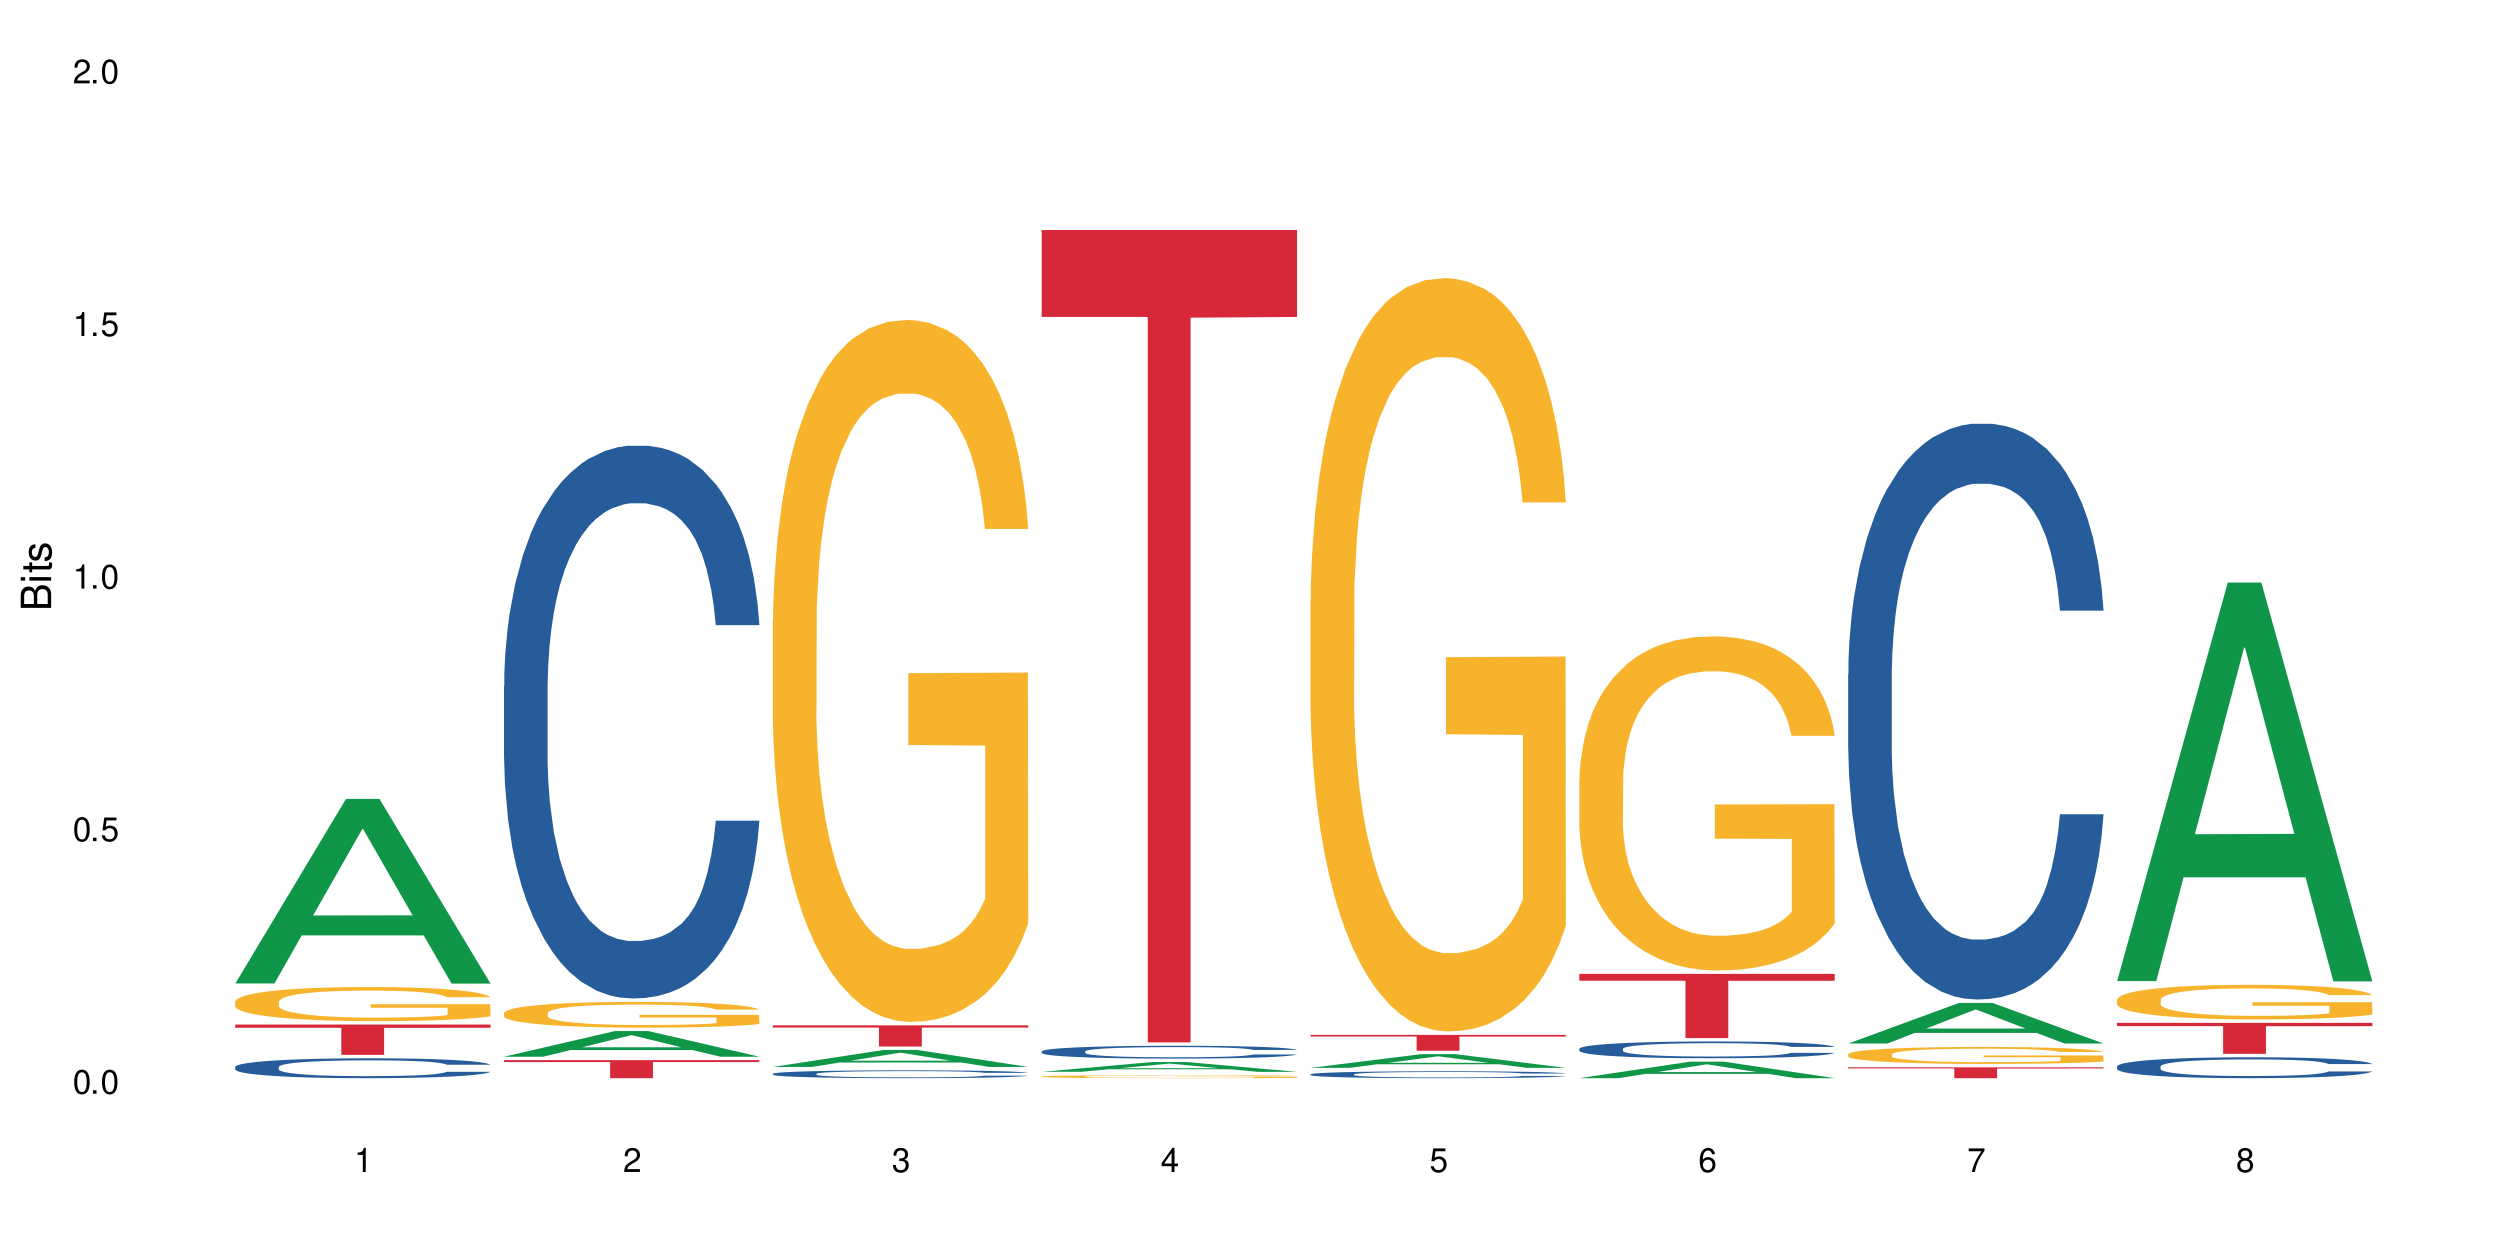 <?xml version="1.0" encoding="UTF-8"?>
<svg xmlns="http://www.w3.org/2000/svg" xmlns:xlink="http://www.w3.org/1999/xlink" width="720" height="360" viewBox="0 0 720 360">
<defs>
<g>
<g id="glyph-0-0">
</g>
<g id="glyph-0-1">
<path d="M 2.641 -6.938 C 2 -6.938 1.422 -6.656 1.078 -6.172 C 0.641 -5.562 0.406 -4.641 0.406 -3.359 C 0.406 -1.016 1.188 0.219 2.641 0.219 C 4.078 0.219 4.859 -1.016 4.859 -3.297 C 4.859 -4.641 4.656 -5.547 4.203 -6.172 C 3.844 -6.656 3.281 -6.938 2.641 -6.938 Z M 2.641 -6.188 C 3.547 -6.188 4 -5.25 4 -3.375 C 4 -1.406 3.562 -0.484 2.625 -0.484 C 1.734 -0.484 1.281 -1.438 1.281 -3.344 C 1.281 -5.25 1.734 -6.188 2.641 -6.188 Z M 2.641 -6.188 "/>
</g>
<g id="glyph-0-2">
<path d="M 1.828 -1 L 0.828 -1 L 0.828 0 L 1.828 0 Z M 1.828 -1 "/>
</g>
<g id="glyph-0-3">
<path d="M 4.562 -6.797 L 1.062 -6.797 L 0.547 -3.094 L 1.328 -3.094 C 1.719 -3.562 2.047 -3.734 2.578 -3.734 C 3.484 -3.734 4.062 -3.109 4.062 -2.094 C 4.062 -1.125 3.484 -0.531 2.578 -0.531 C 1.828 -0.531 1.375 -0.906 1.188 -1.672 L 0.328 -1.672 C 0.453 -1.109 0.547 -0.844 0.75 -0.594 C 1.125 -0.078 1.828 0.219 2.594 0.219 C 3.969 0.219 4.922 -0.781 4.922 -2.219 C 4.922 -3.562 4.031 -4.484 2.719 -4.484 C 2.25 -4.484 1.859 -4.359 1.469 -4.062 L 1.734 -5.969 L 4.562 -5.969 Z M 4.562 -6.797 "/>
</g>
<g id="glyph-0-4">
<path d="M 2.484 -4.938 L 2.484 0 L 3.328 0 L 3.328 -6.938 L 2.766 -6.938 C 2.469 -5.875 2.281 -5.734 0.984 -5.562 L 0.984 -4.938 Z M 2.484 -4.938 "/>
</g>
<g id="glyph-0-5">
<path d="M 4.859 -0.828 L 1.281 -0.828 C 1.359 -1.406 1.672 -1.781 2.5 -2.281 L 3.469 -2.828 C 4.406 -3.344 4.906 -4.062 4.906 -4.906 C 4.906 -5.484 4.672 -6.031 4.266 -6.406 C 3.859 -6.766 3.375 -6.938 2.719 -6.938 C 1.859 -6.938 1.219 -6.625 0.844 -6.031 C 0.609 -5.672 0.5 -5.234 0.484 -4.531 L 1.328 -4.531 C 1.359 -5.016 1.406 -5.281 1.531 -5.516 C 1.75 -5.938 2.188 -6.203 2.703 -6.203 C 3.469 -6.203 4.031 -5.641 4.031 -4.891 C 4.031 -4.344 3.719 -3.859 3.125 -3.516 L 2.234 -3 C 0.812 -2.172 0.406 -1.531 0.328 -0.016 L 4.859 -0.016 Z M 4.859 -0.828 "/>
</g>
<g id="glyph-0-6">
<path d="M 2.125 -3.188 L 2.578 -3.188 C 3.5 -3.188 3.984 -2.766 3.984 -1.922 C 3.984 -1.062 3.469 -0.531 2.594 -0.531 C 1.656 -0.531 1.203 -1 1.156 -2.016 L 0.312 -2.016 C 0.344 -1.453 0.438 -1.094 0.609 -0.781 C 0.953 -0.109 1.625 0.219 2.547 0.219 C 3.953 0.219 4.859 -0.625 4.859 -1.938 C 4.859 -2.828 4.516 -3.297 3.703 -3.594 C 4.344 -3.844 4.656 -4.328 4.656 -5.031 C 4.656 -6.219 3.875 -6.938 2.578 -6.938 C 1.203 -6.938 0.484 -6.172 0.453 -4.703 L 1.297 -4.703 C 1.312 -5.125 1.344 -5.359 1.453 -5.578 C 1.641 -5.969 2.062 -6.203 2.594 -6.203 C 3.344 -6.203 3.797 -5.75 3.797 -5 C 3.797 -4.516 3.609 -4.219 3.25 -4.047 C 3.016 -3.953 2.703 -3.922 2.125 -3.906 Z M 2.125 -3.188 "/>
</g>
<g id="glyph-0-7">
<path d="M 3.141 -1.672 L 3.141 0 L 3.984 0 L 3.984 -1.672 L 4.984 -1.672 L 4.984 -2.438 L 3.984 -2.438 L 3.984 -6.938 L 3.359 -6.938 L 0.266 -2.578 L 0.266 -1.672 Z M 3.141 -2.438 L 1 -2.438 L 3.141 -5.5 Z M 3.141 -2.438 "/>
</g>
<g id="glyph-0-8">
<path d="M 4.781 -5.125 C 4.609 -6.266 3.891 -6.938 2.844 -6.938 C 2.094 -6.938 1.422 -6.578 1.031 -5.953 C 0.594 -5.266 0.406 -4.422 0.406 -3.172 C 0.406 -2 0.578 -1.25 0.984 -0.641 C 1.359 -0.078 1.953 0.219 2.703 0.219 C 3.984 0.219 4.922 -0.75 4.922 -2.094 C 4.922 -3.375 4.062 -4.281 2.844 -4.281 C 2.172 -4.281 1.641 -4.031 1.281 -3.516 C 1.281 -5.234 1.828 -6.188 2.797 -6.188 C 3.391 -6.188 3.797 -5.797 3.938 -5.125 Z M 2.734 -3.531 C 3.547 -3.531 4.062 -2.953 4.062 -2.031 C 4.062 -1.156 3.484 -0.531 2.703 -0.531 C 1.922 -0.531 1.328 -1.188 1.328 -2.078 C 1.328 -2.938 1.906 -3.531 2.734 -3.531 Z M 2.734 -3.531 "/>
</g>
<g id="glyph-0-9">
<path d="M 4.984 -6.797 L 0.438 -6.797 L 0.438 -5.969 L 4.109 -5.969 C 2.5 -3.656 1.828 -2.234 1.328 0 L 2.219 0 C 2.594 -2.172 3.453 -4.047 4.984 -6.094 Z M 4.984 -6.797 "/>
</g>
<g id="glyph-0-10">
<path d="M 3.75 -3.656 C 4.469 -4.094 4.688 -4.438 4.688 -5.078 C 4.688 -6.172 3.844 -6.938 2.641 -6.938 C 1.438 -6.938 0.594 -6.172 0.594 -5.094 C 0.594 -4.438 0.812 -4.094 1.516 -3.656 C 0.734 -3.266 0.359 -2.703 0.359 -1.922 C 0.359 -0.656 1.281 0.219 2.641 0.219 C 3.984 0.219 4.922 -0.656 4.922 -1.922 C 4.922 -2.703 4.531 -3.266 3.75 -3.656 Z M 2.641 -6.188 C 3.359 -6.188 3.812 -5.75 3.812 -5.062 C 3.812 -4.406 3.344 -3.984 2.641 -3.984 C 1.922 -3.984 1.453 -4.406 1.453 -5.078 C 1.453 -5.75 1.922 -6.188 2.641 -6.188 Z M 2.641 -3.266 C 3.484 -3.266 4.062 -2.719 4.062 -1.906 C 4.062 -1.078 3.484 -0.531 2.625 -0.531 C 1.797 -0.531 1.219 -1.094 1.219 -1.906 C 1.219 -2.719 1.781 -3.266 2.641 -3.266 Z M 2.641 -3.266 "/>
</g>
<g id="glyph-1-0">
</g>
<g id="glyph-1-1">
<path d="M 0 -0.953 L 0 -4.891 C 0 -5.719 -0.234 -6.344 -0.734 -6.797 C -1.188 -7.234 -1.812 -7.469 -2.5 -7.469 C -3.547 -7.469 -4.188 -7 -4.625 -5.875 C -4.984 -6.688 -5.625 -7.094 -6.531 -7.094 C -7.172 -7.094 -7.734 -6.859 -8.141 -6.391 C -8.562 -5.922 -8.75 -5.344 -8.75 -4.5 L -8.75 -0.953 Z M -4.984 -2.062 L -7.766 -2.062 L -7.766 -4.219 C -7.766 -4.844 -7.688 -5.203 -7.453 -5.5 C -7.219 -5.812 -6.859 -5.969 -6.375 -5.969 C -5.891 -5.969 -5.531 -5.812 -5.297 -5.5 C -5.062 -5.203 -4.984 -4.844 -4.984 -4.219 Z M -0.984 -2.062 L -4 -2.062 L -4 -4.781 C -4 -5.766 -3.438 -6.359 -2.484 -6.359 C -1.547 -6.359 -0.984 -5.766 -0.984 -4.781 Z M -0.984 -2.062 "/>
</g>
<g id="glyph-1-2">
<path d="M -6.281 -1.797 L -6.281 -0.797 L 0 -0.797 L 0 -1.797 Z M -8.75 -1.797 L -8.75 -0.797 L -7.484 -0.797 L -7.484 -1.797 Z M -8.75 -1.797 "/>
</g>
<g id="glyph-1-3">
<path d="M -6.281 -3.047 L -6.281 -2.016 L -8.016 -2.016 L -8.016 -1.016 L -6.281 -1.016 L -6.281 -0.172 L -5.469 -0.172 L -5.469 -1.016 L -0.719 -1.016 C -0.078 -1.016 0.281 -1.453 0.281 -2.234 C 0.281 -2.5 0.25 -2.719 0.188 -3.047 L -0.641 -3.047 C -0.609 -2.906 -0.594 -2.766 -0.594 -2.562 C -0.594 -2.141 -0.719 -2.016 -1.156 -2.016 L -5.469 -2.016 L -5.469 -3.047 Z M -6.281 -3.047 "/>
</g>
<g id="glyph-1-4">
<path d="M -4.531 -5.25 C -5.766 -5.25 -6.469 -4.422 -6.469 -2.969 C -6.469 -1.516 -5.719 -0.562 -4.547 -0.562 C -3.562 -0.562 -3.094 -1.062 -2.734 -2.562 L -2.516 -3.484 C -2.344 -4.188 -2.094 -4.469 -1.641 -4.469 C -1.047 -4.469 -0.641 -3.875 -0.641 -3 C -0.641 -2.453 -0.797 -2 -1.062 -1.75 C -1.25 -1.594 -1.422 -1.531 -1.875 -1.469 L -1.875 -0.406 C -0.422 -0.453 0.281 -1.266 0.281 -2.922 C 0.281 -4.5 -0.5 -5.516 -1.719 -5.516 C -2.656 -5.516 -3.172 -4.984 -3.469 -3.734 L -3.703 -2.766 C -3.891 -1.953 -4.156 -1.609 -4.594 -1.609 C -5.188 -1.609 -5.547 -2.125 -5.547 -2.938 C -5.547 -3.75 -5.203 -4.172 -4.531 -4.203 Z M -4.531 -5.25 "/>
</g>
</g>
</defs>
<rect x="-72" y="-36" width="864" height="432" fill="rgb(100%, 100%, 100%)" fill-opacity="1"/>
<path fill-rule="nonzero" fill="rgb(6.275%, 58.824%, 28.235%)" fill-opacity="1" d="M 67.73 283.234 L 67.809 283.188 L 99.637 230.102 L 109.301 230.102 L 141.281 283.285 L 130.047 283.285 L 122.031 269.402 L 86.906 269.402 L 79.047 283.234 L 67.73 283.234 L 90.285 263.66 L 118.809 263.609 L 104.586 238.789 L 104.43 238.738 L 104.27 238.891 L 90.207 263.609 L 90.285 263.66 Z M 67.73 283.234 "/>
<path fill-rule="nonzero" fill="rgb(14.51%, 36.078%, 60%)" fill-opacity="1" d="M 67.73 307.281 L 67.82 307.277 L 67.82 307.152 L 68.09 306.953 L 68.719 306.699 L 69.344 306.527 L 70.961 306.219 L 73.203 305.922 L 75.535 305.691 L 77.238 305.555 L 78.766 305.449 L 82.262 305.258 L 84.504 305.156 L 86.926 305.066 L 89.887 304.98 L 92.039 304.926 L 96.883 304.844 L 100.469 304.805 L 103.25 304.789 L 109.262 304.789 L 112.848 304.812 L 115.449 304.836 L 118.32 304.879 L 120.742 304.926 L 124.957 305.043 L 128.727 305.188 L 130.43 305.273 L 133.121 305.434 L 135.184 305.59 L 136.617 305.727 L 138.234 305.922 L 139.668 306.156 L 140.746 306.422 L 141.281 306.648 L 128.727 306.648 L 128.098 306.438 L 127.379 306.277 L 126.035 306.062 L 124.688 305.91 L 122.805 305.758 L 121.102 305.66 L 118.77 305.559 L 116.707 305.496 L 114.555 305.449 L 112.488 305.418 L 108.543 305.387 L 103.969 305.387 L 102.266 305.398 L 98.766 305.438 L 96.883 305.477 L 94.191 305.551 L 92.309 305.617 L 90.066 305.723 L 88.539 305.812 L 86.656 305.945 L 85.312 306.066 L 83.785 306.238 L 82.891 306.371 L 82.082 306.516 L 81.363 306.691 L 80.828 306.875 L 80.469 307.066 L 80.289 307.254 L 80.289 308.066 L 80.469 308.254 L 80.918 308.473 L 82.082 308.793 L 83.785 309.07 L 85.762 309.289 L 87.645 309.449 L 88.719 309.52 L 90.156 309.605 L 92.398 309.711 L 95.629 309.812 L 97.512 309.855 L 100.383 309.898 L 103.34 309.918 L 107.289 309.918 L 110.785 309.898 L 113.117 309.871 L 115.539 309.828 L 118.859 309.742 L 120.922 309.656 L 122.715 309.559 L 124.062 309.457 L 124.957 309.375 L 126.305 309.211 L 127.379 309.035 L 128.188 308.852 L 128.727 308.672 L 141.281 308.672 L 140.746 308.883 L 139.938 309.086 L 139.129 309.238 L 137.875 309.422 L 136.441 309.582 L 134.375 309.766 L 132.672 309.887 L 130.43 310.02 L 128.367 310.117 L 126.125 310.207 L 122.805 310.312 L 120.652 310.363 L 118.32 310.41 L 115.539 310.453 L 112.043 310.488 L 108.273 310.512 L 104.777 310.516 L 101.008 310.504 L 98.227 310.484 L 94.551 310.438 L 89.977 310.344 L 86.656 310.242 L 84.055 310.145 L 81.812 310.039 L 79.301 309.898 L 76.074 309.668 L 74.098 309.488 L 72.754 309.344 L 71.23 309.141 L 70.152 308.957 L 68.898 308.664 L 68 308.293 L 67.73 308.004 Z M 67.73 307.281 "/>
<path fill-rule="nonzero" fill="rgb(96.863%, 70.196%, 16.863%)" fill-opacity="1" d="M 67.73 288.477 L 67.82 288.469 L 67.82 288.289 L 68.18 287.883 L 69.078 287.328 L 70.242 286.871 L 71.5 286.512 L 72.305 286.32 L 73.652 286.055 L 74.816 285.855 L 77.777 285.453 L 81.543 285.074 L 83.609 284.914 L 85.941 284.762 L 89.258 284.59 L 90.785 284.527 L 95.449 284.383 L 100.738 284.293 L 106.57 284.266 L 109.262 284.277 L 112.938 284.312 L 117.961 284.41 L 120.832 284.5 L 123.074 284.59 L 125.406 284.707 L 128.277 284.887 L 130.969 285.102 L 133.121 285.316 L 135.273 285.586 L 137.066 285.875 L 138.594 286.188 L 139.938 286.562 L 140.746 286.879 L 141.281 287.191 L 128.816 287.191 L 128.098 286.879 L 127.289 286.637 L 125.945 286.34 L 124.598 286.125 L 123.254 285.953 L 120.742 285.723 L 118.59 285.578 L 115.898 285.453 L 113.297 285.371 L 110.336 285.316 L 108.543 285.301 L 103.789 285.301 L 99.484 285.363 L 96.973 285.434 L 95.18 285.504 L 92.668 285.641 L 91.141 285.746 L 90.246 285.82 L 87.555 286.098 L 85.762 286.348 L 84.773 286.52 L 83.52 286.789 L 82.621 287.031 L 81.633 287.391 L 81.098 287.66 L 80.379 288.27 L 80.289 289.887 L 80.559 290.227 L 81.098 290.594 L 81.812 290.918 L 82.891 291.258 L 83.965 291.52 L 85.852 291.867 L 87.465 292.102 L 88.719 292.254 L 91.141 292.496 L 92.129 292.578 L 94.461 292.738 L 96.883 292.863 L 99.844 292.973 L 102.086 293.027 L 105.672 293.07 L 110.246 293.07 L 115.629 293.016 L 119.039 292.945 L 121.371 292.875 L 122.895 292.812 L 124.777 292.711 L 126.125 292.621 L 127.379 292.523 L 128.906 292.371 L 128.906 290.227 L 106.75 290.219 L 106.75 289.211 L 141.195 289.203 L 141.281 292.711 L 139.398 292.953 L 137.066 293.188 L 134.824 293.367 L 132.492 293.52 L 129.176 293.691 L 126.484 293.797 L 122.355 293.926 L 118.59 294.004 L 114.645 294.059 L 111.145 294.086 L 107.02 294.094 L 103.34 294.078 L 99.395 294.023 L 96.254 293.949 L 93.383 293.859 L 90.516 293.746 L 86.926 293.555 L 84.594 293.402 L 82.172 293.215 L 79.75 292.992 L 77.598 292.75 L 76.164 292.559 L 74.727 292.344 L 73.203 292.074 L 71.766 291.77 L 70.691 291.492 L 69.703 291.176 L 68.988 290.883 L 68.27 290.477 L 67.91 290.156 L 67.73 289.875 Z M 67.73 288.477 "/>
<path fill-rule="nonzero" fill="rgb(83.922%, 15.686%, 22.353%)" fill-opacity="1" d="M 67.73 295.074 L 141.281 295.074 L 141.281 296.012 L 110.629 296.02 L 110.629 303.809 L 98.297 303.809 L 98.297 296.027 L 98.117 296.012 L 67.73 296.012 Z M 67.73 295.074 "/>
<path fill-rule="nonzero" fill="rgb(6.275%, 58.824%, 28.235%)" fill-opacity="1" d="M 145.156 304.332 L 145.234 304.324 L 177.059 296.949 L 186.723 296.949 L 218.707 304.336 L 207.469 304.336 L 199.453 302.41 L 164.328 302.41 L 156.469 304.332 L 145.156 304.332 L 167.707 301.613 L 196.23 301.605 L 182.008 298.156 L 181.852 298.148 L 181.695 298.172 L 167.629 301.605 L 167.707 301.613 Z M 145.156 304.332 "/>
<path fill-rule="nonzero" fill="rgb(14.51%, 36.078%, 60%)" fill-opacity="1" d="M 145.156 197.645 L 145.242 197.496 L 145.242 194.004 L 145.512 188.477 L 146.141 181.492 L 146.77 176.691 L 148.383 168.105 L 150.625 159.812 L 152.957 153.41 L 154.664 149.625 L 156.188 146.715 L 159.684 141.332 L 161.93 138.566 L 164.352 136.094 L 167.309 133.621 L 169.461 132.164 L 174.305 129.836 L 177.895 128.816 L 180.676 128.383 L 186.684 128.383 L 190.273 128.965 L 192.875 129.691 L 195.742 130.855 L 198.164 132.164 L 202.383 135.367 L 206.148 139.441 L 207.852 141.77 L 210.543 146.277 L 212.605 150.645 L 214.043 154.426 L 215.656 159.812 L 217.094 166.359 L 218.168 173.781 L 218.707 180.035 L 206.148 180.035 L 205.52 174.215 L 204.805 169.707 L 203.457 163.738 L 202.113 159.52 L 200.23 155.301 L 198.523 152.535 L 196.191 149.77 L 194.129 148.023 L 191.977 146.715 L 189.914 145.844 L 185.969 144.969 L 181.391 144.969 L 179.688 145.262 L 176.191 146.426 L 174.305 147.441 L 171.613 149.48 L 169.73 151.371 L 167.488 154.281 L 165.965 156.754 L 164.082 160.539 L 162.734 163.887 L 161.211 168.688 L 160.312 172.324 L 159.508 176.398 L 158.789 181.199 L 158.25 186.293 L 157.891 191.676 L 157.711 196.914 L 157.711 219.469 L 157.891 224.707 L 158.34 230.82 L 159.508 239.695 L 161.211 247.406 L 163.184 253.52 L 165.066 257.883 L 166.145 259.922 L 167.578 262.25 L 169.82 265.16 L 173.051 268.07 L 174.934 269.234 L 177.805 270.398 L 180.766 270.98 L 184.711 270.98 L 188.211 270.398 L 190.543 269.672 L 192.965 268.508 L 196.281 266.031 L 198.344 263.703 L 200.141 260.941 L 201.484 258.176 L 202.383 255.848 L 203.727 251.336 L 204.805 246.387 L 205.609 241.297 L 206.148 236.348 L 218.707 236.348 L 218.168 242.168 L 217.359 247.844 L 216.555 252.062 L 215.297 257.156 L 213.863 261.668 L 211.801 266.762 L 210.094 270.105 L 207.852 273.746 L 205.789 276.508 L 203.547 278.984 L 200.23 281.895 L 198.074 283.348 L 195.742 284.656 L 192.965 285.82 L 189.465 286.84 L 185.699 287.422 L 182.199 287.566 L 178.434 287.277 L 175.652 286.695 L 171.973 285.387 L 167.398 282.766 L 164.082 280 L 161.48 277.238 L 159.238 274.328 L 156.727 270.398 L 153.496 263.996 L 151.523 259.047 L 150.176 254.973 L 148.652 249.301 L 147.574 244.207 L 146.32 236.059 L 145.422 225.727 L 145.156 217.723 Z M 145.156 197.645 "/>
<path fill-rule="nonzero" fill="rgb(96.863%, 70.196%, 16.863%)" fill-opacity="1" d="M 145.156 291.727 L 145.242 291.719 L 145.242 291.586 L 145.602 291.281 L 146.5 290.859 L 147.664 290.516 L 148.922 290.242 L 149.73 290.102 L 151.074 289.898 L 152.242 289.746 L 155.199 289.441 L 158.969 289.16 L 161.031 289.035 L 163.363 288.922 L 166.684 288.793 L 168.207 288.746 L 172.871 288.637 L 178.164 288.57 L 183.992 288.547 L 186.684 288.555 L 190.363 288.582 L 195.387 288.656 L 198.254 288.727 L 200.496 288.793 L 202.828 288.879 L 205.699 289.016 L 208.391 289.18 L 210.543 289.34 L 212.695 289.543 L 214.492 289.762 L 216.016 290 L 217.359 290.285 L 218.168 290.52 L 218.707 290.758 L 206.238 290.758 L 205.52 290.52 L 204.715 290.336 L 203.367 290.113 L 202.023 289.953 L 200.676 289.824 L 198.164 289.645 L 196.012 289.539 L 193.32 289.441 L 190.723 289.383 L 187.762 289.34 L 185.969 289.328 L 181.211 289.328 L 176.906 289.375 L 174.395 289.43 L 172.602 289.484 L 170.09 289.586 L 168.566 289.668 L 167.668 289.723 L 164.977 289.93 L 163.184 290.121 L 162.195 290.25 L 160.941 290.453 L 160.043 290.637 L 159.059 290.906 L 158.52 291.109 L 157.801 291.57 L 157.711 292.789 L 157.98 293.047 L 158.52 293.324 L 159.238 293.57 L 160.312 293.828 L 161.391 294.023 L 163.273 294.289 L 164.887 294.465 L 166.145 294.578 L 168.566 294.762 L 169.551 294.824 L 171.883 294.945 L 174.305 295.039 L 177.266 295.121 L 179.508 295.164 L 183.098 295.195 L 187.672 295.195 L 193.055 295.156 L 196.461 295.102 L 198.793 295.047 L 200.32 295 L 202.203 294.926 L 203.547 294.859 L 204.805 294.781 L 206.328 294.668 L 206.328 293.047 L 184.172 293.043 L 184.172 292.281 L 218.617 292.277 L 218.707 294.926 L 216.824 295.109 L 214.492 295.285 L 212.25 295.422 L 209.918 295.535 L 206.598 295.664 L 203.906 295.746 L 199.781 295.84 L 196.012 295.902 L 192.066 295.941 L 188.566 295.961 L 184.441 295.969 L 180.766 295.957 L 176.816 295.914 L 173.68 295.859 L 170.809 295.793 L 167.938 295.703 L 164.352 295.562 L 162.016 295.445 L 159.594 295.305 L 157.172 295.137 L 155.02 294.953 L 153.586 294.809 L 152.152 294.648 L 150.625 294.445 L 149.191 294.215 L 148.113 294.004 L 147.129 293.766 L 146.41 293.543 L 145.691 293.238 L 145.332 292.992 L 145.156 292.785 Z M 145.156 291.727 "/>
<path fill-rule="nonzero" fill="rgb(83.922%, 15.686%, 22.353%)" fill-opacity="1" d="M 145.156 305.32 L 218.707 305.32 L 218.707 305.875 L 188.051 305.879 L 188.051 310.516 L 175.719 310.516 L 175.719 305.883 L 175.539 305.875 L 145.156 305.875 Z M 145.156 305.32 "/>
<path fill-rule="nonzero" fill="rgb(6.275%, 58.824%, 28.235%)" fill-opacity="1" d="M 222.578 307.273 L 222.656 307.266 L 254.48 302.387 L 264.148 302.387 L 296.129 307.277 L 284.895 307.277 L 276.879 306 L 241.75 306 L 233.895 307.273 L 222.578 307.273 L 245.129 305.473 L 273.656 305.469 L 259.434 303.184 L 259.273 303.18 L 259.117 303.195 L 245.051 305.469 L 245.129 305.473 Z M 222.578 307.273 "/>
<path fill-rule="nonzero" fill="rgb(14.51%, 36.078%, 60%)" fill-opacity="1" d="M 222.578 309.238 L 222.668 309.238 L 222.668 309.188 L 222.938 309.109 L 223.562 309.012 L 224.191 308.941 L 225.809 308.82 L 228.051 308.703 L 230.383 308.613 L 232.086 308.559 L 233.609 308.516 L 237.109 308.441 L 239.352 308.402 L 241.773 308.367 L 244.734 308.332 L 246.887 308.312 L 251.73 308.277 L 255.316 308.262 L 258.098 308.258 L 264.109 308.258 L 267.695 308.266 L 270.297 308.277 L 273.168 308.293 L 275.59 308.312 L 279.805 308.355 L 283.57 308.414 L 285.277 308.445 L 287.969 308.512 L 290.031 308.574 L 291.465 308.625 L 293.082 308.703 L 294.516 308.797 L 295.59 308.902 L 296.129 308.988 L 283.57 308.988 L 282.945 308.906 L 282.227 308.844 L 280.883 308.758 L 279.535 308.699 L 277.652 308.641 L 275.949 308.602 L 273.617 308.562 L 271.551 308.535 L 269.398 308.516 L 267.336 308.504 L 263.391 308.492 L 258.816 308.492 L 257.109 308.496 L 253.613 308.512 L 251.73 308.527 L 249.039 308.555 L 247.156 308.582 L 244.914 308.625 L 243.387 308.66 L 241.504 308.715 L 240.16 308.762 L 238.633 308.828 L 237.738 308.879 L 236.93 308.938 L 236.211 309.008 L 235.672 309.078 L 235.316 309.156 L 235.137 309.23 L 235.137 309.551 L 235.316 309.625 L 235.762 309.711 L 236.93 309.836 L 238.633 309.945 L 240.605 310.031 L 242.492 310.094 L 243.566 310.125 L 245.004 310.156 L 247.246 310.199 L 250.473 310.238 L 252.355 310.254 L 255.227 310.273 L 258.188 310.281 L 262.133 310.281 L 265.633 310.273 L 267.965 310.262 L 270.387 310.246 L 273.707 310.211 L 275.77 310.176 L 277.562 310.137 L 278.906 310.098 L 279.805 310.066 L 281.148 310 L 282.227 309.93 L 283.035 309.859 L 283.57 309.789 L 296.129 309.789 L 295.59 309.871 L 294.785 309.953 L 293.977 310.012 L 292.723 310.082 L 291.285 310.148 L 289.223 310.219 L 287.52 310.27 L 285.277 310.32 L 283.215 310.359 L 280.973 310.395 L 277.652 310.434 L 275.5 310.457 L 273.168 310.473 L 270.387 310.492 L 266.887 310.504 L 263.121 310.512 L 259.621 310.516 L 255.855 310.512 L 253.074 310.504 L 249.398 310.484 L 244.824 310.445 L 241.504 310.406 L 238.902 310.367 L 236.66 310.328 L 234.148 310.273 L 230.918 310.18 L 228.945 310.109 L 227.602 310.055 L 226.074 309.973 L 225 309.898 L 223.742 309.785 L 222.848 309.637 L 222.578 309.523 Z M 222.578 309.238 "/>
<path fill-rule="nonzero" fill="rgb(96.863%, 70.196%, 16.863%)" fill-opacity="1" d="M 222.578 178.73 L 222.668 178.547 L 222.668 174.855 L 223.027 166.547 L 223.922 155.098 L 225.09 145.684 L 226.344 138.297 L 227.152 134.422 L 228.496 128.883 L 229.664 124.82 L 232.625 116.512 L 236.391 108.758 L 238.453 105.434 L 240.785 102.293 L 244.105 98.785 L 245.629 97.492 L 250.293 94.539 L 255.586 92.691 L 261.418 92.141 L 264.109 92.324 L 267.785 93.062 L 272.809 95.094 L 275.68 96.941 L 277.922 98.785 L 280.254 101.188 L 283.125 104.879 L 285.816 109.309 L 287.969 113.742 L 290.121 119.281 L 291.914 125.188 L 293.438 131.652 L 294.785 139.406 L 295.59 145.867 L 296.129 152.328 L 283.66 152.328 L 282.945 145.867 L 282.137 140.883 L 280.793 134.789 L 279.445 130.359 L 278.102 126.852 L 275.59 122.051 L 273.438 119.094 L 270.746 116.512 L 268.145 114.848 L 265.184 113.742 L 263.391 113.371 L 258.637 113.371 L 254.332 114.664 L 251.82 116.141 L 250.023 117.617 L 247.512 120.387 L 245.988 122.605 L 245.094 124.082 L 242.402 129.805 L 240.605 134.973 L 239.621 138.48 L 238.363 144.02 L 237.469 149.008 L 236.48 156.391 L 235.941 161.93 L 235.227 174.484 L 235.137 207.719 L 235.406 214.734 L 235.941 222.305 L 236.66 228.953 L 237.738 235.969 L 238.812 241.32 L 240.695 248.523 L 242.312 253.324 L 243.566 256.461 L 245.988 261.445 L 246.977 263.109 L 249.309 266.434 L 251.73 269.016 L 254.691 271.234 L 256.934 272.34 L 260.52 273.262 L 265.094 273.262 L 270.477 272.156 L 273.887 270.68 L 276.219 269.203 L 277.742 267.91 L 279.625 265.879 L 280.973 264.031 L 282.227 262 L 283.75 258.863 L 283.75 214.734 L 261.598 214.551 L 261.598 193.871 L 296.039 193.688 L 296.129 265.879 L 294.246 270.863 L 291.914 275.664 L 289.672 279.355 L 287.34 282.496 L 284.02 286.004 L 281.328 288.219 L 277.203 290.805 L 273.438 292.465 L 269.488 293.574 L 265.992 294.125 L 261.867 294.312 L 258.188 293.941 L 254.242 292.836 L 251.102 291.359 L 248.23 289.512 L 245.359 287.109 L 241.773 283.234 L 239.441 280.094 L 237.02 276.219 L 234.598 271.602 L 232.445 266.617 L 231.008 262.738 L 229.574 258.309 L 228.051 252.77 L 226.613 246.492 L 225.539 240.77 L 224.551 234.305 L 223.832 228.215 L 223.117 219.906 L 222.758 213.258 L 222.578 207.535 Z M 222.578 178.73 "/>
<path fill-rule="nonzero" fill="rgb(83.922%, 15.686%, 22.353%)" fill-opacity="1" d="M 222.578 295.293 L 296.129 295.293 L 296.129 295.945 L 265.477 295.953 L 265.477 301.406 L 253.141 301.406 L 253.141 295.957 L 252.965 295.945 L 222.578 295.945 Z M 222.578 295.293 "/>
<path fill-rule="nonzero" fill="rgb(6.275%, 58.824%, 28.235%)" fill-opacity="1" d="M 300 308.688 L 300.078 308.688 L 331.906 305.855 L 341.57 305.855 L 373.555 308.691 L 362.316 308.691 L 354.301 307.953 L 319.176 307.953 L 311.316 308.688 L 300 308.688 L 322.555 307.645 L 351.078 307.645 L 336.855 306.32 L 336.699 306.316 L 336.543 306.324 L 322.477 307.645 L 322.555 307.645 Z M 300 308.688 "/>
<path fill-rule="nonzero" fill="rgb(14.51%, 36.078%, 60%)" fill-opacity="1" d="M 300 302.793 L 300.09 302.789 L 300.09 302.707 L 300.359 302.578 L 300.988 302.418 L 301.617 302.305 L 303.23 302.105 L 305.473 301.914 L 307.805 301.766 L 309.508 301.68 L 311.035 301.613 L 314.531 301.488 L 316.773 301.422 L 319.195 301.367 L 322.156 301.309 L 324.309 301.273 L 329.152 301.219 L 332.742 301.195 L 335.52 301.188 L 341.531 301.188 L 345.117 301.199 L 347.719 301.219 L 350.59 301.242 L 353.012 301.273 L 357.227 301.348 L 360.996 301.441 L 362.699 301.496 L 365.391 301.602 L 367.453 301.703 L 368.891 301.789 L 370.504 301.914 L 371.938 302.066 L 373.016 302.238 L 373.555 302.383 L 360.996 302.383 L 360.367 302.25 L 359.648 302.145 L 358.305 302.008 L 356.961 301.906 L 355.074 301.809 L 353.371 301.746 L 351.039 301.684 L 348.977 301.641 L 346.824 301.613 L 344.762 301.59 L 340.812 301.57 L 336.238 301.57 L 334.535 301.578 L 331.035 301.605 L 329.152 301.629 L 326.461 301.676 L 324.578 301.719 L 322.336 301.785 L 320.812 301.844 L 318.926 301.934 L 317.582 302.008 L 316.059 302.121 L 315.16 302.203 L 314.352 302.301 L 313.637 302.41 L 313.098 302.527 L 312.738 302.652 L 312.559 302.773 L 312.559 303.297 L 312.738 303.418 L 313.188 303.562 L 314.352 303.766 L 316.059 303.945 L 318.031 304.086 L 319.914 304.188 L 320.992 304.234 L 322.426 304.289 L 324.668 304.355 L 327.898 304.426 L 329.781 304.449 L 332.652 304.477 L 335.609 304.492 L 339.559 304.492 L 343.055 304.477 L 345.387 304.461 L 347.809 304.434 L 351.129 304.375 L 353.191 304.324 L 354.984 304.258 L 356.332 304.195 L 357.227 304.141 L 358.574 304.035 L 359.648 303.922 L 360.457 303.805 L 360.996 303.688 L 373.555 303.688 L 373.016 303.824 L 372.207 303.957 L 371.402 304.055 L 370.145 304.172 L 368.711 304.277 L 366.645 304.395 L 364.941 304.473 L 362.699 304.555 L 360.637 304.621 L 358.395 304.676 L 355.074 304.746 L 352.922 304.777 L 350.59 304.809 L 347.809 304.836 L 344.312 304.859 L 340.543 304.871 L 337.047 304.875 L 333.277 304.867 L 330.5 304.855 L 326.82 304.824 L 322.246 304.766 L 318.926 304.699 L 316.324 304.637 L 314.082 304.57 L 311.57 304.477 L 308.344 304.328 L 306.371 304.215 L 305.023 304.121 L 303.5 303.988 L 302.422 303.871 L 301.168 303.684 L 300.27 303.441 L 300 303.258 Z M 300 302.793 "/>
<path fill-rule="nonzero" fill="rgb(96.863%, 70.196%, 16.863%)" fill-opacity="1" d="M 300 310.035 L 300.09 310.031 L 300.09 310.016 L 300.449 309.984 L 301.348 309.934 L 302.512 309.895 L 303.77 309.863 L 304.574 309.848 L 305.922 309.824 L 307.086 309.809 L 310.047 309.773 L 313.816 309.742 L 315.879 309.727 L 318.211 309.715 L 321.527 309.699 L 323.055 309.695 L 327.719 309.684 L 333.012 309.676 L 338.84 309.672 L 341.531 309.672 L 345.207 309.676 L 350.23 309.684 L 353.102 309.691 L 355.344 309.699 L 357.676 309.711 L 360.547 309.727 L 363.238 309.742 L 365.391 309.762 L 367.543 309.785 L 369.336 309.809 L 370.863 309.836 L 372.207 309.871 L 373.016 309.895 L 373.555 309.922 L 361.086 309.922 L 360.367 309.895 L 359.559 309.875 L 358.215 309.852 L 356.871 309.832 L 355.523 309.816 L 353.012 309.797 L 350.859 309.785 L 348.168 309.773 L 345.566 309.766 L 342.609 309.762 L 336.059 309.762 L 331.754 309.766 L 329.242 309.773 L 327.449 309.777 L 324.938 309.789 L 323.414 309.801 L 322.516 309.805 L 319.824 309.828 L 318.031 309.852 L 317.043 309.867 L 315.789 309.887 L 314.891 309.91 L 313.902 309.941 L 313.367 309.965 L 312.648 310.016 L 312.559 310.152 L 312.828 310.184 L 313.367 310.215 L 314.082 310.242 L 315.16 310.273 L 316.234 310.293 L 318.121 310.324 L 319.734 310.344 L 320.992 310.359 L 323.414 310.379 L 324.398 310.387 L 326.73 310.398 L 329.152 310.41 L 332.113 310.418 L 334.355 310.422 L 337.941 310.426 L 342.52 310.426 L 347.898 310.422 L 351.309 310.418 L 353.641 310.41 L 355.164 310.406 L 357.047 310.398 L 358.395 310.391 L 359.648 310.379 L 361.176 310.367 L 361.176 310.184 L 339.02 310.184 L 339.02 310.098 L 373.465 310.098 L 373.555 310.398 L 371.668 310.418 L 369.336 310.438 L 367.094 310.453 L 364.762 310.465 L 361.445 310.48 L 358.754 310.488 L 354.629 310.5 L 350.859 310.508 L 346.914 310.512 L 343.414 310.516 L 335.609 310.516 L 331.664 310.508 L 328.523 310.504 L 325.656 310.496 L 322.785 310.484 L 319.195 310.469 L 316.863 310.457 L 314.441 310.441 L 312.02 310.422 L 309.867 310.398 L 308.434 310.383 L 306.996 310.363 L 305.473 310.344 L 304.039 310.316 L 302.961 310.293 L 301.973 310.266 L 301.258 310.238 L 300.539 310.203 L 300.18 310.176 L 300 310.152 Z M 300 310.035 "/>
<path fill-rule="nonzero" fill="rgb(83.922%, 15.686%, 22.353%)" fill-opacity="1" d="M 300 66.238 L 373.555 66.238 L 373.555 91.281 L 342.898 91.5 L 342.898 300.207 L 330.566 300.207 L 330.566 91.723 L 330.387 91.281 L 300 91.281 Z M 300 66.238 "/>
<path fill-rule="nonzero" fill="rgb(6.275%, 58.824%, 28.235%)" fill-opacity="1" d="M 377.426 307.543 L 377.504 307.539 L 409.328 303.582 L 418.992 303.582 L 450.977 307.547 L 439.738 307.547 L 431.723 306.512 L 396.598 306.512 L 388.738 307.543 L 377.426 307.543 L 399.977 306.082 L 428.504 306.078 L 414.277 304.23 L 414.121 304.227 L 413.965 304.238 L 399.898 306.078 L 399.977 306.082 Z M 377.426 307.543 "/>
<path fill-rule="nonzero" fill="rgb(14.51%, 36.078%, 60%)" fill-opacity="1" d="M 377.426 309.395 L 377.516 309.391 L 377.516 309.348 L 377.781 309.277 L 378.41 309.191 L 379.039 309.133 L 380.652 309.023 L 382.895 308.922 L 385.227 308.84 L 386.934 308.793 L 388.457 308.758 L 391.957 308.691 L 394.199 308.656 L 396.621 308.625 L 399.578 308.594 L 401.734 308.574 L 406.574 308.547 L 410.164 308.535 L 412.945 308.527 L 418.953 308.527 L 422.543 308.535 L 425.145 308.543 L 428.016 308.559 L 430.438 308.574 L 434.652 308.617 L 438.418 308.668 L 440.125 308.695 L 442.812 308.75 L 444.879 308.805 L 446.312 308.852 L 447.926 308.922 L 449.363 309.004 L 450.438 309.094 L 450.977 309.172 L 438.418 309.172 L 437.789 309.102 L 437.074 309.043 L 435.727 308.969 L 434.383 308.918 L 432.5 308.863 L 430.793 308.828 L 428.461 308.797 L 426.398 308.773 L 424.246 308.758 L 422.184 308.746 L 418.238 308.734 L 413.664 308.734 L 411.957 308.738 L 408.461 308.754 L 406.574 308.766 L 403.887 308.793 L 402 308.816 L 399.758 308.852 L 398.234 308.883 L 396.352 308.93 L 395.004 308.973 L 393.48 309.031 L 392.582 309.078 L 391.777 309.129 L 391.059 309.188 L 390.52 309.25 L 390.16 309.316 L 389.98 309.383 L 389.98 309.664 L 390.16 309.73 L 390.609 309.809 L 391.777 309.918 L 393.48 310.016 L 395.453 310.09 L 397.336 310.145 L 398.414 310.172 L 399.848 310.199 L 402.09 310.234 L 405.32 310.273 L 407.203 310.285 L 410.074 310.301 L 413.035 310.309 L 416.98 310.309 L 420.48 310.301 L 422.812 310.293 L 425.234 310.277 L 428.551 310.246 L 430.613 310.219 L 432.41 310.184 L 433.754 310.148 L 434.652 310.121 L 435.996 310.062 L 437.074 310 L 437.879 309.938 L 438.418 309.875 L 450.977 309.875 L 450.438 309.949 L 449.633 310.02 L 448.824 310.07 L 447.566 310.137 L 446.133 310.191 L 444.07 310.254 L 442.367 310.297 L 440.125 310.344 L 438.059 310.379 L 435.816 310.406 L 432.5 310.445 L 430.348 310.461 L 428.016 310.48 L 425.234 310.492 L 421.734 310.508 L 417.969 310.512 L 414.469 310.516 L 410.703 310.512 L 407.922 310.504 L 404.242 310.488 L 399.668 310.457 L 396.352 310.422 L 393.75 310.387 L 391.508 310.352 L 388.996 310.301 L 385.766 310.223 L 383.793 310.16 L 382.449 310.109 L 380.922 310.039 L 379.848 309.973 L 378.59 309.871 L 377.695 309.742 L 377.426 309.645 Z M 377.426 309.395 "/>
<path fill-rule="nonzero" fill="rgb(96.863%, 70.196%, 16.863%)" fill-opacity="1" d="M 377.426 173.023 L 377.516 172.828 L 377.516 168.863 L 377.871 159.945 L 378.77 147.66 L 379.938 137.555 L 381.191 129.629 L 382 125.469 L 383.344 119.527 L 384.512 115.168 L 387.469 106.25 L 391.238 97.926 L 393.301 94.359 L 395.633 90.992 L 398.953 87.227 L 400.477 85.84 L 405.141 82.672 L 410.434 80.688 L 416.262 80.094 L 418.953 80.293 L 422.633 81.086 L 427.656 83.266 L 430.527 85.246 L 432.77 87.227 L 435.102 89.805 L 437.969 93.766 L 440.66 98.523 L 442.812 103.277 L 444.969 109.223 L 446.762 115.562 L 448.285 122.496 L 449.633 130.82 L 450.438 137.754 L 450.977 144.691 L 438.508 144.691 L 437.789 137.754 L 436.984 132.406 L 435.637 125.867 L 434.293 121.109 L 432.949 117.348 L 430.438 112.195 L 428.281 109.023 L 425.594 106.25 L 422.992 104.465 L 420.031 103.277 L 418.238 102.883 L 413.484 102.883 L 409.176 104.27 L 406.664 105.852 L 404.871 107.438 L 402.359 110.41 L 400.836 112.789 L 399.938 114.375 L 397.246 120.516 L 395.453 126.062 L 394.469 129.828 L 393.211 135.773 L 392.312 141.125 L 391.328 149.051 L 390.789 154.992 L 390.07 168.469 L 389.98 204.133 L 390.25 211.664 L 390.789 219.785 L 391.508 226.922 L 392.582 234.449 L 393.66 240.195 L 395.543 247.922 L 397.156 253.074 L 398.414 256.445 L 400.836 261.793 L 401.82 263.578 L 404.156 267.145 L 406.574 269.918 L 409.535 272.297 L 411.777 273.484 L 415.367 274.477 L 419.941 274.477 L 425.324 273.285 L 428.73 271.699 L 431.062 270.117 L 432.59 268.73 L 434.473 266.551 L 435.816 264.566 L 437.074 262.387 L 438.598 259.02 L 438.598 211.664 L 416.441 211.465 L 416.441 189.273 L 450.887 189.074 L 450.977 266.551 L 449.094 271.898 L 446.762 277.051 L 444.52 281.012 L 442.188 284.383 L 438.867 288.148 L 436.176 290.523 L 432.051 293.297 L 428.281 295.082 L 424.336 296.27 L 420.84 296.863 L 416.711 297.062 L 413.035 296.668 L 409.086 295.477 L 405.949 293.895 L 403.078 291.91 L 400.207 289.336 L 396.621 285.176 L 394.289 281.805 L 391.867 277.645 L 389.445 272.691 L 387.293 267.34 L 385.855 263.18 L 384.422 258.426 L 382.895 252.48 L 381.461 245.742 L 380.383 239.602 L 379.398 232.668 L 378.68 226.129 L 377.961 217.211 L 377.605 210.078 L 377.426 203.934 Z M 377.426 173.023 "/>
<path fill-rule="nonzero" fill="rgb(83.922%, 15.686%, 22.353%)" fill-opacity="1" d="M 377.426 298.043 L 450.977 298.043 L 450.977 298.531 L 420.324 298.535 L 420.324 302.602 L 407.988 302.602 L 407.988 298.539 L 407.809 298.531 L 377.426 298.531 Z M 377.426 298.043 "/>
<path fill-rule="nonzero" fill="rgb(6.275%, 58.824%, 28.235%)" fill-opacity="1" d="M 454.848 310.512 L 454.926 310.508 L 486.75 305.754 L 496.418 305.754 L 528.398 310.516 L 517.164 310.516 L 509.148 309.273 L 474.023 309.273 L 466.164 310.512 L 454.848 310.512 L 477.402 308.758 L 505.926 308.754 L 491.703 306.535 L 491.547 306.527 L 491.387 306.543 L 477.32 308.754 L 477.402 308.758 Z M 454.848 310.512 "/>
<path fill-rule="nonzero" fill="rgb(14.51%, 36.078%, 60%)" fill-opacity="1" d="M 454.848 302.047 L 454.938 302.043 L 454.938 301.938 L 455.207 301.77 L 455.836 301.559 L 456.461 301.41 L 458.078 301.152 L 460.32 300.898 L 462.652 300.707 L 464.355 300.59 L 465.879 300.504 L 469.379 300.34 L 471.621 300.254 L 474.043 300.18 L 477.004 300.105 L 479.156 300.062 L 484 299.988 L 487.586 299.961 L 490.367 299.945 L 496.379 299.945 L 499.965 299.965 L 502.566 299.984 L 505.438 300.02 L 507.859 300.062 L 512.074 300.156 L 515.844 300.281 L 517.547 300.352 L 520.238 300.488 L 522.301 300.621 L 523.734 300.734 L 525.352 300.898 L 526.785 301.098 L 527.863 301.324 L 528.398 301.512 L 515.844 301.512 L 515.215 301.336 L 514.496 301.199 L 513.152 301.02 L 511.805 300.891 L 509.922 300.762 L 508.219 300.68 L 505.887 300.594 L 503.824 300.543 L 501.672 300.504 L 499.605 300.477 L 495.66 300.449 L 491.086 300.449 L 489.383 300.457 L 485.883 300.492 L 484 300.523 L 481.309 300.586 L 479.426 300.645 L 477.184 300.73 L 475.656 300.809 L 473.773 300.922 L 472.43 301.023 L 470.902 301.168 L 470.008 301.277 L 469.199 301.402 L 468.48 301.547 L 467.945 301.703 L 467.586 301.867 L 467.406 302.023 L 467.406 302.711 L 467.586 302.867 L 468.035 303.055 L 469.199 303.324 L 470.902 303.555 L 472.879 303.742 L 474.762 303.875 L 475.836 303.938 L 477.273 304.008 L 479.516 304.094 L 482.742 304.184 L 484.629 304.219 L 487.496 304.254 L 490.457 304.273 L 494.406 304.273 L 497.902 304.254 L 500.234 304.23 L 502.656 304.195 L 505.977 304.121 L 508.039 304.051 L 509.832 303.969 L 511.18 303.883 L 512.074 303.812 L 513.422 303.676 L 514.496 303.527 L 515.305 303.371 L 515.844 303.223 L 528.398 303.223 L 527.863 303.398 L 527.055 303.57 L 526.246 303.699 L 524.992 303.852 L 523.555 303.988 L 521.492 304.145 L 519.789 304.246 L 517.547 304.355 L 515.484 304.438 L 513.242 304.516 L 509.922 304.602 L 507.77 304.648 L 505.438 304.688 L 502.656 304.723 L 499.16 304.754 L 495.391 304.77 L 491.895 304.773 L 488.125 304.766 L 485.344 304.75 L 481.668 304.707 L 477.094 304.629 L 473.773 304.547 L 471.172 304.461 L 468.93 304.375 L 466.418 304.254 L 463.191 304.059 L 461.215 303.91 L 459.871 303.785 L 458.348 303.613 L 457.27 303.461 L 456.016 303.211 L 455.117 302.898 L 454.848 302.656 Z M 454.848 302.047 "/>
<path fill-rule="nonzero" fill="rgb(96.863%, 70.196%, 16.863%)" fill-opacity="1" d="M 454.848 224.484 L 454.938 224.395 L 454.938 222.637 L 455.297 218.684 L 456.191 213.234 L 457.359 208.75 L 458.613 205.234 L 459.422 203.391 L 460.77 200.754 L 461.934 198.82 L 464.895 194.867 L 468.66 191.176 L 470.723 189.594 L 473.055 188.098 L 476.375 186.43 L 477.898 185.812 L 482.562 184.406 L 487.855 183.527 L 493.688 183.266 L 496.379 183.352 L 500.055 183.703 L 505.078 184.672 L 507.949 185.551 L 510.191 186.43 L 512.523 187.57 L 515.395 189.328 L 518.086 191.438 L 520.238 193.547 L 522.391 196.184 L 524.184 198.996 L 525.711 202.07 L 527.055 205.762 L 527.863 208.84 L 528.398 211.914 L 515.934 211.914 L 515.215 208.84 L 514.406 206.465 L 513.062 203.566 L 511.715 201.457 L 510.371 199.785 L 507.859 197.5 L 505.707 196.098 L 503.016 194.867 L 500.414 194.074 L 497.453 193.547 L 495.66 193.371 L 490.906 193.371 L 486.602 193.988 L 484.09 194.691 L 482.297 195.395 L 479.785 196.711 L 478.258 197.766 L 477.363 198.469 L 474.672 201.191 L 472.879 203.652 L 471.891 205.324 L 470.633 207.961 L 469.738 210.332 L 468.75 213.848 L 468.211 216.484 L 467.496 222.461 L 467.406 238.281 L 467.676 241.621 L 468.211 245.223 L 468.93 248.387 L 470.008 251.727 L 471.082 254.277 L 472.965 257.703 L 474.582 259.988 L 475.836 261.484 L 478.258 263.855 L 479.246 264.648 L 481.578 266.23 L 484 267.461 L 486.961 268.516 L 489.203 269.043 L 492.789 269.48 L 497.363 269.48 L 502.746 268.953 L 506.156 268.25 L 508.488 267.547 L 510.012 266.934 L 511.895 265.965 L 513.242 265.086 L 514.496 264.121 L 516.023 262.625 L 516.023 241.621 L 493.867 241.531 L 493.867 231.691 L 528.309 231.602 L 528.398 265.965 L 526.516 268.34 L 524.184 270.625 L 521.941 272.383 L 519.609 273.875 L 516.289 275.543 L 513.602 276.598 L 509.473 277.828 L 505.707 278.621 L 501.758 279.148 L 498.262 279.41 L 494.137 279.5 L 490.457 279.324 L 486.512 278.797 L 483.371 278.094 L 480.5 277.215 L 477.633 276.07 L 474.043 274.227 L 471.711 272.734 L 469.289 270.887 L 466.867 268.691 L 464.715 266.316 L 463.281 264.473 L 461.844 262.363 L 460.32 259.727 L 458.883 256.738 L 457.809 254.012 L 456.82 250.938 L 456.102 248.035 L 455.387 244.082 L 455.027 240.918 L 454.848 238.191 Z M 454.848 224.484 "/>
<path fill-rule="nonzero" fill="rgb(83.922%, 15.686%, 22.353%)" fill-opacity="1" d="M 454.848 280.48 L 528.398 280.48 L 528.398 282.461 L 497.746 282.477 L 497.746 298.965 L 485.414 298.965 L 485.414 282.492 L 485.234 282.461 L 454.848 282.461 Z M 454.848 280.48 "/>
<path fill-rule="nonzero" fill="rgb(6.275%, 58.824%, 28.235%)" fill-opacity="1" d="M 532.27 300.535 L 532.352 300.523 L 564.176 288.844 L 573.84 288.844 L 605.824 300.543 L 594.586 300.543 L 586.57 297.492 L 551.445 297.492 L 543.586 300.535 L 532.27 300.535 L 554.824 296.227 L 583.348 296.215 L 569.125 290.758 L 568.969 290.746 L 568.812 290.777 L 554.746 296.215 L 554.824 296.227 Z M 532.27 300.535 "/>
<path fill-rule="nonzero" fill="rgb(14.51%, 36.078%, 60%)" fill-opacity="1" d="M 532.27 194.203 L 532.359 194.051 L 532.359 190.414 L 532.629 184.652 L 533.258 177.379 L 533.887 172.379 L 535.5 163.434 L 537.742 154.797 L 540.074 148.129 L 541.777 144.188 L 543.305 141.156 L 546.801 135.551 L 549.043 132.668 L 551.465 130.094 L 554.426 127.516 L 556.578 126 L 561.422 123.574 L 565.012 122.516 L 567.793 122.059 L 573.801 122.059 L 577.391 122.668 L 579.992 123.426 L 582.859 124.637 L 585.281 126 L 589.5 129.336 L 593.266 133.578 L 594.969 136.004 L 597.66 140.703 L 599.723 145.25 L 601.16 149.188 L 602.773 154.797 L 604.207 161.617 L 605.285 169.348 L 605.824 175.863 L 593.266 175.863 L 592.637 169.801 L 591.922 165.102 L 590.574 158.891 L 589.23 154.492 L 587.344 150.098 L 585.641 147.219 L 583.309 144.34 L 581.246 142.52 L 579.094 141.156 L 577.031 140.246 L 573.082 139.336 L 568.508 139.336 L 566.805 139.641 L 563.305 140.852 L 561.422 141.914 L 558.73 144.035 L 556.848 146.008 L 554.605 149.039 L 553.082 151.613 L 551.199 155.555 L 549.852 159.039 L 548.328 164.043 L 547.43 167.832 L 546.621 172.074 L 545.906 177.074 L 545.367 182.379 L 545.008 187.988 L 544.828 193.445 L 544.828 216.934 L 545.008 222.391 L 545.457 228.758 L 546.621 238 L 548.328 246.035 L 550.301 252.398 L 552.184 256.945 L 553.262 259.07 L 554.695 261.492 L 556.938 264.523 L 560.168 267.555 L 562.051 268.77 L 564.922 269.98 L 567.883 270.586 L 571.828 270.586 L 575.324 269.98 L 577.656 269.223 L 580.078 268.012 L 583.398 265.434 L 585.461 263.008 L 587.254 260.129 L 588.602 257.25 L 589.5 254.824 L 590.844 250.125 L 591.922 244.973 L 592.727 239.668 L 593.266 234.516 L 605.824 234.516 L 605.285 240.578 L 604.477 246.488 L 603.672 250.883 L 602.414 256.188 L 600.98 260.887 L 598.918 266.191 L 597.211 269.676 L 594.969 273.465 L 592.906 276.348 L 590.664 278.922 L 587.344 281.953 L 585.191 283.469 L 582.859 284.832 L 580.078 286.047 L 576.582 287.105 L 572.816 287.711 L 569.316 287.863 L 565.551 287.562 L 562.77 286.953 L 559.09 285.59 L 554.516 282.863 L 551.199 279.984 L 548.598 277.105 L 546.355 274.074 L 543.844 269.98 L 540.613 263.312 L 538.641 258.16 L 537.293 253.914 L 535.77 248.004 L 534.691 242.699 L 533.438 234.215 L 532.539 223.453 L 532.27 215.117 Z M 532.27 194.203 "/>
<path fill-rule="nonzero" fill="rgb(96.863%, 70.196%, 16.863%)" fill-opacity="1" d="M 532.27 303.617 L 532.359 303.613 L 532.359 303.523 L 532.719 303.324 L 533.617 303.047 L 534.781 302.82 L 536.039 302.641 L 536.844 302.547 L 538.191 302.414 L 539.355 302.316 L 542.316 302.113 L 546.086 301.926 L 548.148 301.848 L 550.48 301.77 L 553.797 301.688 L 555.324 301.656 L 559.988 301.582 L 565.281 301.539 L 571.109 301.523 L 573.801 301.531 L 577.48 301.547 L 582.5 301.598 L 585.371 301.641 L 587.613 301.688 L 589.945 301.742 L 592.816 301.832 L 595.508 301.941 L 597.66 302.047 L 599.812 302.18 L 601.609 302.324 L 603.133 302.48 L 604.477 302.668 L 605.285 302.824 L 605.824 302.98 L 593.355 302.98 L 592.637 302.824 L 591.832 302.703 L 590.484 302.555 L 589.141 302.449 L 587.793 302.363 L 585.281 302.25 L 583.129 302.176 L 580.438 302.113 L 577.836 302.074 L 574.879 302.047 L 573.082 302.039 L 568.328 302.039 L 564.023 302.07 L 561.512 302.105 L 559.719 302.141 L 557.207 302.207 L 555.684 302.262 L 554.785 302.297 L 552.094 302.434 L 550.301 302.559 L 549.312 302.645 L 548.059 302.777 L 547.16 302.898 L 546.176 303.078 L 545.637 303.211 L 544.918 303.516 L 544.828 304.32 L 545.098 304.488 L 545.637 304.672 L 546.355 304.832 L 547.43 305 L 548.508 305.129 L 550.391 305.305 L 552.004 305.422 L 553.262 305.496 L 555.684 305.617 L 556.668 305.656 L 559 305.738 L 561.422 305.801 L 564.383 305.852 L 566.625 305.879 L 570.215 305.902 L 574.789 305.902 L 580.168 305.875 L 583.578 305.84 L 585.91 305.805 L 587.434 305.773 L 589.32 305.723 L 590.664 305.68 L 591.922 305.629 L 593.445 305.555 L 593.445 304.488 L 571.289 304.484 L 571.289 303.984 L 605.734 303.98 L 605.824 305.723 L 603.941 305.844 L 601.609 305.961 L 599.363 306.051 L 597.031 306.125 L 593.715 306.211 L 591.023 306.266 L 586.898 306.328 L 583.129 306.367 L 579.184 306.395 L 575.684 306.406 L 571.559 306.41 L 567.883 306.402 L 563.934 306.375 L 560.797 306.34 L 557.926 306.297 L 555.055 306.238 L 551.465 306.145 L 549.133 306.066 L 546.711 305.973 L 544.289 305.863 L 542.137 305.742 L 540.703 305.648 L 539.266 305.543 L 537.742 305.406 L 536.309 305.254 L 535.23 305.117 L 534.246 304.961 L 533.527 304.812 L 532.809 304.613 L 532.449 304.453 L 532.27 304.312 Z M 532.27 303.617 "/>
<path fill-rule="nonzero" fill="rgb(83.922%, 15.686%, 22.353%)" fill-opacity="1" d="M 532.27 307.391 L 605.824 307.391 L 605.824 307.727 L 575.168 307.73 L 575.168 310.516 L 562.836 310.516 L 562.836 307.73 L 562.656 307.727 L 532.27 307.727 Z M 532.27 307.391 "/>
<path fill-rule="nonzero" fill="rgb(6.275%, 58.824%, 28.235%)" fill-opacity="1" d="M 609.695 282.543 L 609.773 282.434 L 641.598 167.77 L 651.266 167.77 L 683.246 282.652 L 672.008 282.652 L 663.996 252.664 L 628.867 252.664 L 621.012 282.543 L 609.695 282.543 L 632.246 240.258 L 660.773 240.148 L 646.551 186.539 L 646.391 186.43 L 646.234 186.754 L 632.168 240.148 L 632.246 240.258 Z M 609.695 282.543 "/>
<path fill-rule="nonzero" fill="rgb(14.51%, 36.078%, 60%)" fill-opacity="1" d="M 609.695 307.113 L 609.785 307.109 L 609.785 306.977 L 610.055 306.766 L 610.68 306.504 L 611.309 306.32 L 612.922 305.996 L 615.164 305.684 L 617.5 305.441 L 619.203 305.297 L 620.727 305.188 L 624.227 304.984 L 626.469 304.879 L 628.891 304.785 L 631.852 304.691 L 634.004 304.637 L 638.848 304.551 L 642.434 304.512 L 645.215 304.492 L 651.223 304.492 L 654.812 304.516 L 657.414 304.543 L 660.285 304.586 L 662.707 304.637 L 666.922 304.758 L 670.688 304.914 L 672.395 305 L 675.086 305.172 L 677.148 305.336 L 678.582 305.48 L 680.195 305.684 L 681.633 305.93 L 682.707 306.211 L 683.246 306.449 L 670.688 306.449 L 670.062 306.227 L 669.344 306.059 L 667.996 305.832 L 666.652 305.672 L 664.77 305.512 L 663.066 305.406 L 660.734 305.305 L 658.668 305.238 L 656.516 305.188 L 654.453 305.156 L 650.508 305.121 L 645.934 305.121 L 644.227 305.133 L 640.73 305.176 L 638.848 305.215 L 636.156 305.293 L 634.273 305.363 L 632.027 305.473 L 630.504 305.566 L 628.621 305.711 L 627.273 305.836 L 625.75 306.02 L 624.852 306.156 L 624.047 306.309 L 623.328 306.492 L 622.789 306.684 L 622.43 306.887 L 622.254 307.086 L 622.254 307.938 L 622.43 308.137 L 622.879 308.367 L 624.047 308.703 L 625.75 308.996 L 627.723 309.227 L 629.605 309.391 L 630.684 309.469 L 632.117 309.559 L 634.363 309.668 L 637.59 309.777 L 639.473 309.82 L 642.344 309.867 L 645.305 309.887 L 649.25 309.887 L 652.75 309.867 L 655.082 309.84 L 657.504 309.793 L 660.82 309.699 L 662.887 309.613 L 664.68 309.508 L 666.023 309.402 L 666.922 309.316 L 668.266 309.145 L 669.344 308.957 L 670.152 308.766 L 670.688 308.578 L 683.246 308.578 L 682.707 308.797 L 681.902 309.012 L 681.094 309.172 L 679.84 309.363 L 678.402 309.535 L 676.34 309.727 L 674.637 309.855 L 672.395 309.992 L 670.332 310.098 L 668.086 310.191 L 664.77 310.301 L 662.617 310.355 L 660.285 310.406 L 657.504 310.449 L 654.004 310.488 L 650.238 310.512 L 646.738 310.516 L 642.973 310.504 L 640.191 310.48 L 636.516 310.434 L 631.941 310.332 L 628.621 310.23 L 626.02 310.125 L 623.777 310.016 L 621.266 309.867 L 618.035 309.625 L 616.062 309.438 L 614.719 309.281 L 613.191 309.066 L 612.117 308.875 L 610.859 308.566 L 609.965 308.176 L 609.695 307.875 Z M 609.695 307.113 "/>
<path fill-rule="nonzero" fill="rgb(96.863%, 70.196%, 16.863%)" fill-opacity="1" d="M 609.695 287.898 L 609.785 287.891 L 609.785 287.711 L 610.145 287.301 L 611.039 286.734 L 612.207 286.27 L 613.461 285.906 L 614.27 285.715 L 615.613 285.441 L 616.781 285.242 L 619.742 284.832 L 623.508 284.449 L 625.57 284.285 L 627.902 284.133 L 631.223 283.961 L 632.746 283.895 L 637.41 283.75 L 642.703 283.66 L 648.535 283.633 L 651.223 283.641 L 654.902 283.676 L 659.926 283.777 L 662.797 283.867 L 665.039 283.961 L 667.371 284.078 L 670.242 284.258 L 672.93 284.477 L 675.086 284.695 L 677.238 284.969 L 679.031 285.262 L 680.555 285.578 L 681.902 285.961 L 682.707 286.281 L 683.246 286.598 L 670.777 286.598 L 670.062 286.281 L 669.254 286.035 L 667.91 285.734 L 666.562 285.516 L 665.219 285.344 L 662.707 285.105 L 660.555 284.961 L 657.863 284.832 L 655.262 284.75 L 652.301 284.695 L 650.508 284.68 L 645.754 284.68 L 641.449 284.742 L 638.938 284.816 L 637.141 284.887 L 634.629 285.023 L 633.105 285.133 L 632.207 285.207 L 629.52 285.488 L 627.723 285.742 L 626.738 285.918 L 625.48 286.188 L 624.586 286.434 L 623.598 286.801 L 623.059 287.07 L 622.344 287.691 L 622.254 289.328 L 622.52 289.676 L 623.059 290.047 L 623.777 290.375 L 624.852 290.723 L 625.93 290.984 L 627.812 291.34 L 629.43 291.578 L 630.684 291.73 L 633.105 291.977 L 634.094 292.059 L 636.426 292.223 L 638.848 292.352 L 641.805 292.461 L 644.047 292.516 L 647.637 292.559 L 652.211 292.559 L 657.594 292.508 L 661 292.434 L 663.332 292.359 L 664.859 292.297 L 666.742 292.195 L 668.086 292.105 L 669.344 292.004 L 670.867 291.852 L 670.867 289.676 L 648.715 289.668 L 648.715 288.648 L 683.156 288.637 L 683.246 292.195 L 681.363 292.441 L 679.031 292.68 L 676.789 292.859 L 674.457 293.016 L 671.137 293.188 L 668.445 293.297 L 664.32 293.426 L 660.555 293.508 L 656.605 293.562 L 653.109 293.59 L 648.98 293.598 L 645.305 293.578 L 641.359 293.523 L 638.219 293.453 L 635.348 293.363 L 632.477 293.242 L 628.891 293.051 L 626.559 292.898 L 624.137 292.707 L 621.715 292.48 L 619.562 292.234 L 618.125 292.043 L 616.691 291.824 L 615.164 291.551 L 613.73 291.242 L 612.656 290.957 L 611.668 290.641 L 610.949 290.34 L 610.234 289.93 L 609.875 289.602 L 609.695 289.32 Z M 609.695 287.898 "/>
<path fill-rule="nonzero" fill="rgb(83.922%, 15.686%, 22.353%)" fill-opacity="1" d="M 609.695 294.578 L 683.246 294.578 L 683.246 295.535 L 652.594 295.543 L 652.594 303.512 L 640.258 303.512 L 640.258 295.551 L 640.082 295.535 L 609.695 295.535 Z M 609.695 294.578 "/>
<g fill="rgb(0%, 0%, 0%)" fill-opacity="1">
<use xlink:href="#glyph-0-1" x="20.965" y="314.993"/>
<use xlink:href="#glyph-0-2" x="25.965" y="314.993"/>
<use xlink:href="#glyph-0-1" x="28.965" y="314.993"/>
</g>
<g fill="rgb(0%, 0%, 0%)" fill-opacity="1">
<use xlink:href="#glyph-0-1" x="20.965" y="242.251"/>
<use xlink:href="#glyph-0-2" x="25.965" y="242.251"/>
<use xlink:href="#glyph-0-3" x="28.965" y="242.251"/>
</g>
<g fill="rgb(0%, 0%, 0%)" fill-opacity="1">
<use xlink:href="#glyph-0-4" x="20.965" y="169.509"/>
<use xlink:href="#glyph-0-2" x="25.965" y="169.509"/>
<use xlink:href="#glyph-0-1" x="28.965" y="169.509"/>
</g>
<g fill="rgb(0%, 0%, 0%)" fill-opacity="1">
<use xlink:href="#glyph-0-4" x="20.965" y="96.767"/>
<use xlink:href="#glyph-0-2" x="25.965" y="96.767"/>
<use xlink:href="#glyph-0-3" x="28.965" y="96.767"/>
</g>
<g fill="rgb(0%, 0%, 0%)" fill-opacity="1">
<use xlink:href="#glyph-0-5" x="20.965" y="24.024"/>
<use xlink:href="#glyph-0-2" x="25.965" y="24.024"/>
<use xlink:href="#glyph-0-1" x="28.965" y="24.024"/>
</g>
<g fill="rgb(0%, 0%, 0%)" fill-opacity="1">
<use xlink:href="#glyph-0-4" x="102.008" y="337.532"/>
</g>
<g fill="rgb(0%, 0%, 0%)" fill-opacity="1">
<use xlink:href="#glyph-0-5" x="179.43" y="337.532"/>
</g>
<g fill="rgb(0%, 0%, 0%)" fill-opacity="1">
<use xlink:href="#glyph-0-6" x="256.855" y="337.532"/>
</g>
<g fill="rgb(0%, 0%, 0%)" fill-opacity="1">
<use xlink:href="#glyph-0-7" x="334.277" y="337.532"/>
</g>
<g fill="rgb(0%, 0%, 0%)" fill-opacity="1">
<use xlink:href="#glyph-0-3" x="411.699" y="337.532"/>
</g>
<g fill="rgb(0%, 0%, 0%)" fill-opacity="1">
<use xlink:href="#glyph-0-8" x="489.125" y="337.532"/>
</g>
<g fill="rgb(0%, 0%, 0%)" fill-opacity="1">
<use xlink:href="#glyph-0-9" x="566.547" y="337.532"/>
</g>
<g fill="rgb(0%, 0%, 0%)" fill-opacity="1">
<use xlink:href="#glyph-0-10" x="643.969" y="337.532"/>
</g>
<g fill="rgb(0%, 0%, 0%)" fill-opacity="1">
<use xlink:href="#glyph-1-1" x="14.725" y="176.012"/>
<use xlink:href="#glyph-1-2" x="14.725" y="168.012"/>
<use xlink:href="#glyph-1-3" x="14.725" y="165.012"/>
<use xlink:href="#glyph-1-4" x="14.725" y="162.012"/>
</g>
</svg>
